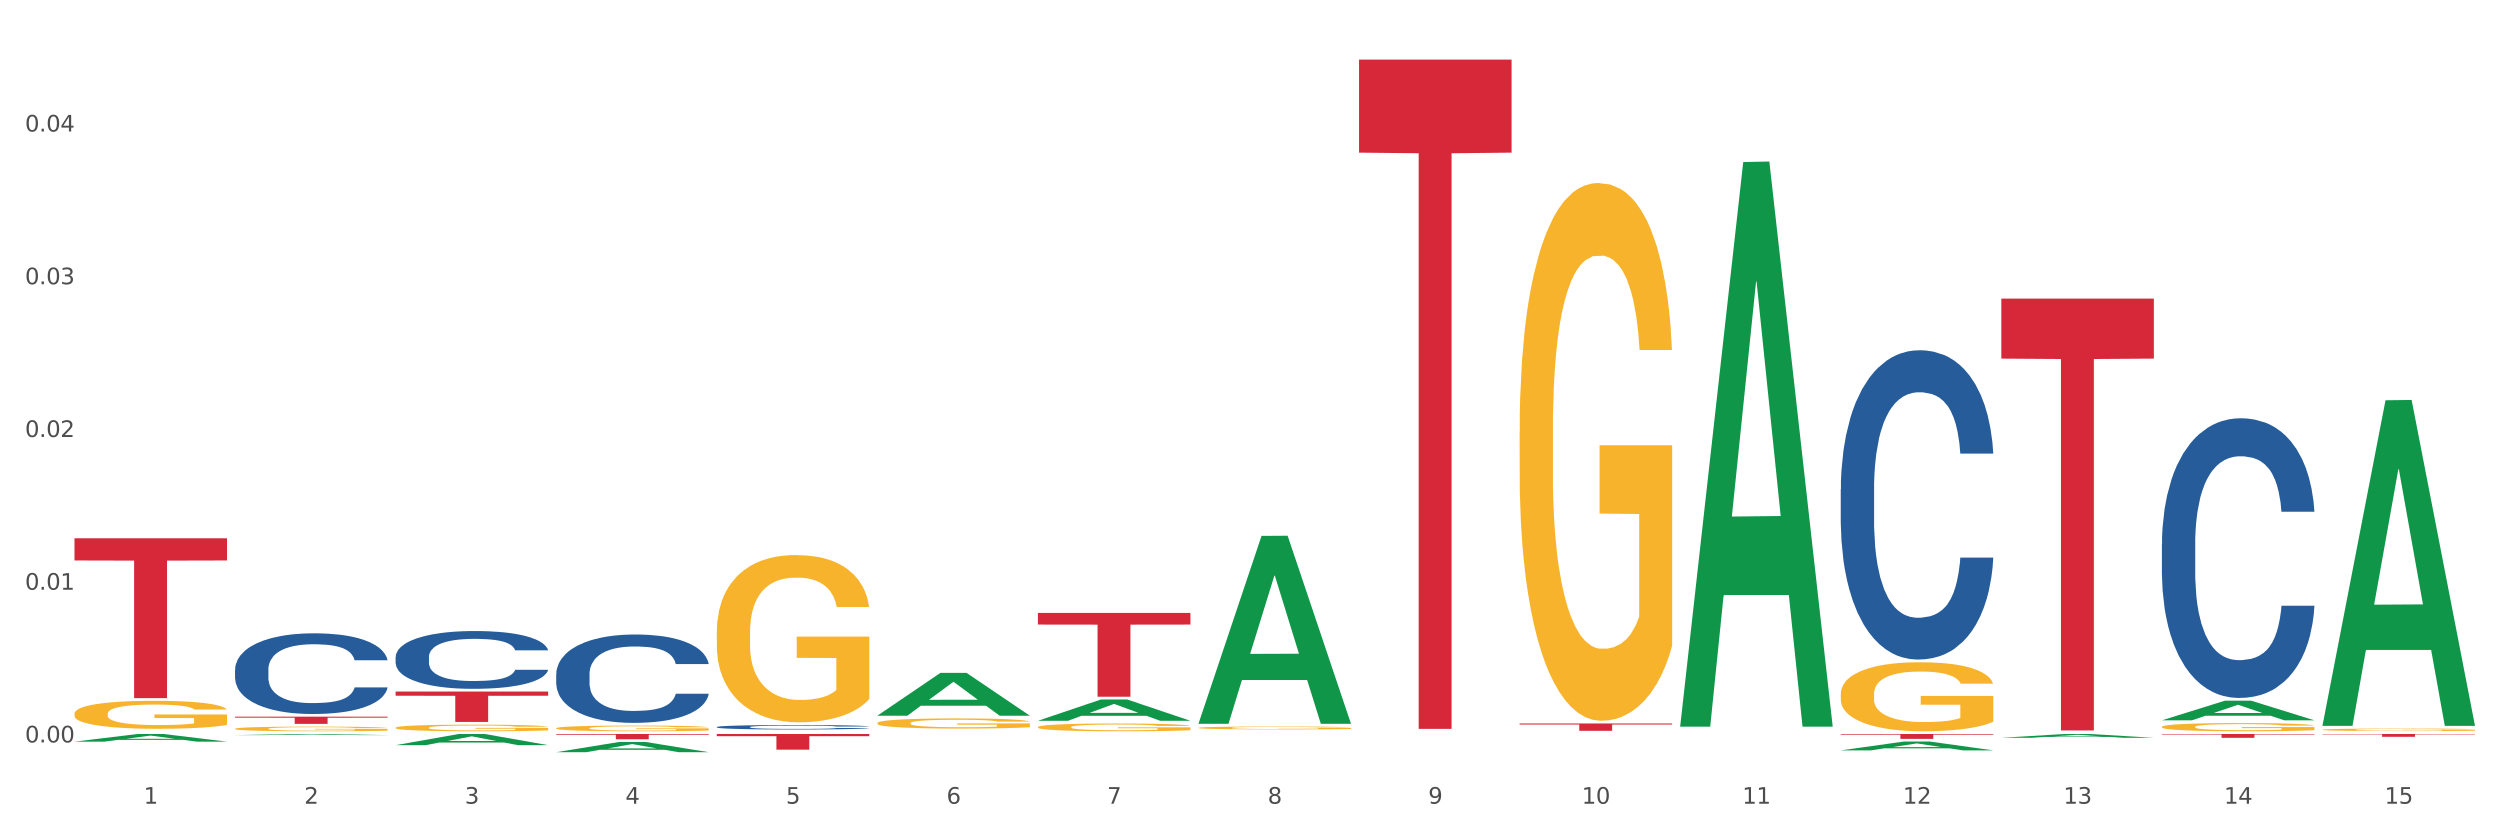 <?xml version="1.0" encoding="utf-8" standalone="no"?>
<!DOCTYPE svg PUBLIC "-//W3C//DTD SVG 1.1//EN"
  "http://www.w3.org/Graphics/SVG/1.1/DTD/svg11.dtd">
<svg xmlns:xlink="http://www.w3.org/1999/xlink" width="1080pt" height="360pt" viewBox="0 0 1080 360" xmlns="http://www.w3.org/2000/svg" version="1.1">
 <rect x="0" y="0" width="1080" height="360" fill="#333333" stroke="none"/>
 <defs>
  <style type="text/css">*{stroke-linejoin: round; stroke-linecap: butt}</style>
 </defs>
 <g id="figure_1">
  <g id="patch_1">
   <path d="M 0 360 
L 1080 360 
L 1080 0 
L 0 0 
z
" style="fill: #ffffff; stroke: #ffffff; stroke-linejoin: miter"/>
  </g>
  <g id="axes_1">
   <g id="matplotlib.axis_1">
    <g id="xtick_1">
     <g id="text_1">
      <!-- 1 -->
      <g style="fill: #4d4d4d" transform="translate(62.07 347.204) scale(0.096 -0.096)">
       <defs>
        <path id="DejaVuSans-31" d="M 794 531 
L 1825 531 
L 1825 4091 
L 703 3866 
L 703 4441 
L 1819 4666 
L 2450 4666 
L 2450 531 
L 3481 531 
L 3481 0 
L 794 0 
L 794 531 
z
" transform="scale(0.016)"/>
       </defs>
       <use xlink:href="#DejaVuSans-31"/>
      </g>
     </g>
    </g>
    <g id="xtick_2">
     <g id="text_2">
      <!-- 2 -->
      <g style="fill: #4d4d4d" transform="translate(131.436 347.204) scale(0.096 -0.096)">
       <defs>
        <path id="DejaVuSans-32" d="M 1228 531 
L 3431 531 
L 3431 0 
L 469 0 
L 469 531 
Q 828 903 1448 1529 
Q 2069 2156 2228 2338 
Q 2531 2678 2651 2914 
Q 2772 3150 2772 3378 
Q 2772 3750 2511 3984 
Q 2250 4219 1831 4219 
Q 1534 4219 1204 4116 
Q 875 4013 500 3803 
L 500 4441 
Q 881 4594 1212 4672 
Q 1544 4750 1819 4750 
Q 2544 4750 2975 4387 
Q 3406 4025 3406 3419 
Q 3406 3131 3298 2873 
Q 3191 2616 2906 2266 
Q 2828 2175 2409 1742 
Q 1991 1309 1228 531 
z
" transform="scale(0.016)"/>
       </defs>
       <use xlink:href="#DejaVuSans-32"/>
      </g>
     </g>
    </g>
    <g id="xtick_3">
     <g id="text_3">
      <!-- 3 -->
      <g style="fill: #4d4d4d" transform="translate(200.802 347.204) scale(0.096 -0.096)">
       <defs>
        <path id="DejaVuSans-33" d="M 2597 2516 
Q 3050 2419 3304 2112 
Q 3559 1806 3559 1356 
Q 3559 666 3084 287 
Q 2609 -91 1734 -91 
Q 1441 -91 1130 -33 
Q 819 25 488 141 
L 488 750 
Q 750 597 1062 519 
Q 1375 441 1716 441 
Q 2309 441 2620 675 
Q 2931 909 2931 1356 
Q 2931 1769 2642 2001 
Q 2353 2234 1838 2234 
L 1294 2234 
L 1294 2753 
L 1863 2753 
Q 2328 2753 2575 2939 
Q 2822 3125 2822 3475 
Q 2822 3834 2567 4026 
Q 2313 4219 1838 4219 
Q 1578 4219 1281 4162 
Q 984 4106 628 3988 
L 628 4550 
Q 988 4650 1302 4700 
Q 1616 4750 1894 4750 
Q 2613 4750 3031 4423 
Q 3450 4097 3450 3541 
Q 3450 3153 3228 2886 
Q 3006 2619 2597 2516 
z
" transform="scale(0.016)"/>
       </defs>
       <use xlink:href="#DejaVuSans-33"/>
      </g>
     </g>
    </g>
    <g id="xtick_4">
     <g id="text_4">
      <!-- 4 -->
      <g style="fill: #4d4d4d" transform="translate(270.169 347.204) scale(0.096 -0.096)">
       <defs>
        <path id="DejaVuSans-34" d="M 2419 4116 
L 825 1625 
L 2419 1625 
L 2419 4116 
z
M 2253 4666 
L 3047 4666 
L 3047 1625 
L 3713 1625 
L 3713 1100 
L 3047 1100 
L 3047 0 
L 2419 0 
L 2419 1100 
L 313 1100 
L 313 1709 
L 2253 4666 
z
" transform="scale(0.016)"/>
       </defs>
       <use xlink:href="#DejaVuSans-34"/>
      </g>
     </g>
    </g>
    <g id="xtick_5">
     <g id="text_5">
      <!-- 5 -->
      <g style="fill: #4d4d4d" transform="translate(339.535 347.204) scale(0.096 -0.096)">
       <defs>
        <path id="DejaVuSans-35" d="M 691 4666 
L 3169 4666 
L 3169 4134 
L 1269 4134 
L 1269 2991 
Q 1406 3038 1543 3061 
Q 1681 3084 1819 3084 
Q 2600 3084 3056 2656 
Q 3513 2228 3513 1497 
Q 3513 744 3044 326 
Q 2575 -91 1722 -91 
Q 1428 -91 1123 -41 
Q 819 9 494 109 
L 494 744 
Q 775 591 1075 516 
Q 1375 441 1709 441 
Q 2250 441 2565 725 
Q 2881 1009 2881 1497 
Q 2881 1984 2565 2268 
Q 2250 2553 1709 2553 
Q 1456 2553 1204 2497 
Q 953 2441 691 2322 
L 691 4666 
z
" transform="scale(0.016)"/>
       </defs>
       <use xlink:href="#DejaVuSans-35"/>
      </g>
     </g>
    </g>
    <g id="xtick_6">
     <g id="text_6">
      <!-- 6 -->
      <g style="fill: #4d4d4d" transform="translate(408.901 347.204) scale(0.096 -0.096)">
       <defs>
        <path id="DejaVuSans-36" d="M 2113 2584 
Q 1688 2584 1439 2293 
Q 1191 2003 1191 1497 
Q 1191 994 1439 701 
Q 1688 409 2113 409 
Q 2538 409 2786 701 
Q 3034 994 3034 1497 
Q 3034 2003 2786 2293 
Q 2538 2584 2113 2584 
z
M 3366 4563 
L 3366 3988 
Q 3128 4100 2886 4159 
Q 2644 4219 2406 4219 
Q 1781 4219 1451 3797 
Q 1122 3375 1075 2522 
Q 1259 2794 1537 2939 
Q 1816 3084 2150 3084 
Q 2853 3084 3261 2657 
Q 3669 2231 3669 1497 
Q 3669 778 3244 343 
Q 2819 -91 2113 -91 
Q 1303 -91 875 529 
Q 447 1150 447 2328 
Q 447 3434 972 4092 
Q 1497 4750 2381 4750 
Q 2619 4750 2861 4703 
Q 3103 4656 3366 4563 
z
" transform="scale(0.016)"/>
       </defs>
       <use xlink:href="#DejaVuSans-36"/>
      </g>
     </g>
    </g>
    <g id="xtick_7">
     <g id="text_7">
      <!-- 7 -->
      <g style="fill: #4d4d4d" transform="translate(478.267 347.204) scale(0.096 -0.096)">
       <defs>
        <path id="DejaVuSans-37" d="M 525 4666 
L 3525 4666 
L 3525 4397 
L 1831 0 
L 1172 0 
L 2766 4134 
L 525 4134 
L 525 4666 
z
" transform="scale(0.016)"/>
       </defs>
       <use xlink:href="#DejaVuSans-37"/>
      </g>
     </g>
    </g>
    <g id="xtick_8">
     <g id="text_8">
      <!-- 8 -->
      <g style="fill: #4d4d4d" transform="translate(547.634 347.204) scale(0.096 -0.096)">
       <defs>
        <path id="DejaVuSans-38" d="M 2034 2216 
Q 1584 2216 1326 1975 
Q 1069 1734 1069 1313 
Q 1069 891 1326 650 
Q 1584 409 2034 409 
Q 2484 409 2743 651 
Q 3003 894 3003 1313 
Q 3003 1734 2745 1975 
Q 2488 2216 2034 2216 
z
M 1403 2484 
Q 997 2584 770 2862 
Q 544 3141 544 3541 
Q 544 4100 942 4425 
Q 1341 4750 2034 4750 
Q 2731 4750 3128 4425 
Q 3525 4100 3525 3541 
Q 3525 3141 3298 2862 
Q 3072 2584 2669 2484 
Q 3125 2378 3379 2068 
Q 3634 1759 3634 1313 
Q 3634 634 3220 271 
Q 2806 -91 2034 -91 
Q 1263 -91 848 271 
Q 434 634 434 1313 
Q 434 1759 690 2068 
Q 947 2378 1403 2484 
z
M 1172 3481 
Q 1172 3119 1398 2916 
Q 1625 2713 2034 2713 
Q 2441 2713 2670 2916 
Q 2900 3119 2900 3481 
Q 2900 3844 2670 4047 
Q 2441 4250 2034 4250 
Q 1625 4250 1398 4047 
Q 1172 3844 1172 3481 
z
" transform="scale(0.016)"/>
       </defs>
       <use xlink:href="#DejaVuSans-38"/>
      </g>
     </g>
    </g>
    <g id="xtick_9">
     <g id="text_9">
      <!-- 9 -->
      <g style="fill: #4d4d4d" transform="translate(617 347.204) scale(0.096 -0.096)">
       <defs>
        <path id="DejaVuSans-39" d="M 703 97 
L 703 672 
Q 941 559 1184 500 
Q 1428 441 1663 441 
Q 2288 441 2617 861 
Q 2947 1281 2994 2138 
Q 2813 1869 2534 1725 
Q 2256 1581 1919 1581 
Q 1219 1581 811 2004 
Q 403 2428 403 3163 
Q 403 3881 828 4315 
Q 1253 4750 1959 4750 
Q 2769 4750 3195 4129 
Q 3622 3509 3622 2328 
Q 3622 1225 3098 567 
Q 2575 -91 1691 -91 
Q 1453 -91 1209 -44 
Q 966 3 703 97 
z
M 1959 2075 
Q 2384 2075 2632 2365 
Q 2881 2656 2881 3163 
Q 2881 3666 2632 3958 
Q 2384 4250 1959 4250 
Q 1534 4250 1286 3958 
Q 1038 3666 1038 3163 
Q 1038 2656 1286 2365 
Q 1534 2075 1959 2075 
z
" transform="scale(0.016)"/>
       </defs>
       <use xlink:href="#DejaVuSans-39"/>
      </g>
     </g>
    </g>
    <g id="xtick_10">
     <g id="text_10">
      <!-- 10 -->
      <g style="fill: #4d4d4d" transform="translate(683.312 347.204) scale(0.096 -0.096)">
       <defs>
        <path id="DejaVuSans-30" d="M 2034 4250 
Q 1547 4250 1301 3770 
Q 1056 3291 1056 2328 
Q 1056 1369 1301 889 
Q 1547 409 2034 409 
Q 2525 409 2770 889 
Q 3016 1369 3016 2328 
Q 3016 3291 2770 3770 
Q 2525 4250 2034 4250 
z
M 2034 4750 
Q 2819 4750 3233 4129 
Q 3647 3509 3647 2328 
Q 3647 1150 3233 529 
Q 2819 -91 2034 -91 
Q 1250 -91 836 529 
Q 422 1150 422 2328 
Q 422 3509 836 4129 
Q 1250 4750 2034 4750 
z
" transform="scale(0.016)"/>
       </defs>
       <use xlink:href="#DejaVuSans-31"/>
       <use xlink:href="#DejaVuSans-30" transform="translate(63.623 0)"/>
      </g>
     </g>
    </g>
    <g id="xtick_11">
     <g id="text_11">
      <!-- 11 -->
      <g style="fill: #4d4d4d" transform="translate(752.678 347.204) scale(0.096 -0.096)">
       <use xlink:href="#DejaVuSans-31"/>
       <use xlink:href="#DejaVuSans-31" transform="translate(63.623 0)"/>
      </g>
     </g>
    </g>
    <g id="xtick_12">
     <g id="text_12">
      <!-- 12 -->
      <g style="fill: #4d4d4d" transform="translate(822.044 347.204) scale(0.096 -0.096)">
       <use xlink:href="#DejaVuSans-31"/>
       <use xlink:href="#DejaVuSans-32" transform="translate(63.623 0)"/>
      </g>
     </g>
    </g>
    <g id="xtick_13">
     <g id="text_13">
      <!-- 13 -->
      <g style="fill: #4d4d4d" transform="translate(891.411 347.204) scale(0.096 -0.096)">
       <use xlink:href="#DejaVuSans-31"/>
       <use xlink:href="#DejaVuSans-33" transform="translate(63.623 0)"/>
      </g>
     </g>
    </g>
    <g id="xtick_14">
     <g id="text_14">
      <!-- 14 -->
      <g style="fill: #4d4d4d" transform="translate(960.777 347.204) scale(0.096 -0.096)">
       <use xlink:href="#DejaVuSans-31"/>
       <use xlink:href="#DejaVuSans-34" transform="translate(63.623 0)"/>
      </g>
     </g>
    </g>
    <g id="xtick_15">
     <g id="text_15">
      <!-- 15 -->
      <g style="fill: #4d4d4d" transform="translate(1030.143 347.204) scale(0.096 -0.096)">
       <use xlink:href="#DejaVuSans-31"/>
       <use xlink:href="#DejaVuSans-35" transform="translate(63.623 0)"/>
      </g>
     </g>
    </g>
    <g id="xtick_16"/>
    <g id="xtick_17"/>
    <g id="xtick_18"/>
    <g id="xtick_19"/>
    <g id="xtick_20"/>
    <g id="xtick_21"/>
    <g id="xtick_22"/>
    <g id="xtick_23"/>
    <g id="xtick_24"/>
    <g id="xtick_25"/>
    <g id="xtick_26"/>
    <g id="xtick_27"/>
    <g id="xtick_28"/>
    <g id="xtick_29"/>
   </g>
   <g id="matplotlib.axis_2">
    <g id="ytick_1">
     <g id="text_16">
      <!-- 0.00 -->
      <g style="fill: #4d4d4d" transform="translate(10.8 320.733) scale(0.096 -0.096)">
       <defs>
        <path id="DejaVuSans-2e" d="M 684 794 
L 1344 794 
L 1344 0 
L 684 0 
L 684 794 
z
" transform="scale(0.016)"/>
       </defs>
       <use xlink:href="#DejaVuSans-30"/>
       <use xlink:href="#DejaVuSans-2e" transform="translate(63.623 0)"/>
       <use xlink:href="#DejaVuSans-30" transform="translate(95.41 0)"/>
       <use xlink:href="#DejaVuSans-30" transform="translate(159.033 0)"/>
      </g>
     </g>
    </g>
    <g id="ytick_2">
     <g id="text_17">
      <!-- 0.01 -->
      <g style="fill: #4d4d4d" transform="translate(10.8 254.755) scale(0.096 -0.096)">
       <use xlink:href="#DejaVuSans-30"/>
       <use xlink:href="#DejaVuSans-2e" transform="translate(63.623 0)"/>
       <use xlink:href="#DejaVuSans-30" transform="translate(95.41 0)"/>
       <use xlink:href="#DejaVuSans-31" transform="translate(159.033 0)"/>
      </g>
     </g>
    </g>
    <g id="ytick_3">
     <g id="text_18">
      <!-- 0.02 -->
      <g style="fill: #4d4d4d" transform="translate(10.8 188.777) scale(0.096 -0.096)">
       <use xlink:href="#DejaVuSans-30"/>
       <use xlink:href="#DejaVuSans-2e" transform="translate(63.623 0)"/>
       <use xlink:href="#DejaVuSans-30" transform="translate(95.41 0)"/>
       <use xlink:href="#DejaVuSans-32" transform="translate(159.033 0)"/>
      </g>
     </g>
    </g>
    <g id="ytick_4">
     <g id="text_19">
      <!-- 0.03 -->
      <g style="fill: #4d4d4d" transform="translate(10.8 122.799) scale(0.096 -0.096)">
       <use xlink:href="#DejaVuSans-30"/>
       <use xlink:href="#DejaVuSans-2e" transform="translate(63.623 0)"/>
       <use xlink:href="#DejaVuSans-30" transform="translate(95.41 0)"/>
       <use xlink:href="#DejaVuSans-33" transform="translate(159.033 0)"/>
      </g>
     </g>
    </g>
    <g id="ytick_5">
     <g id="text_20">
      <!-- 0.04 -->
      <g style="fill: #4d4d4d" transform="translate(10.8 56.821) scale(0.096 -0.096)">
       <use xlink:href="#DejaVuSans-30"/>
       <use xlink:href="#DejaVuSans-2e" transform="translate(63.623 0)"/>
       <use xlink:href="#DejaVuSans-30" transform="translate(95.41 0)"/>
       <use xlink:href="#DejaVuSans-34" transform="translate(159.033 0)"/>
      </g>
     </g>
    </g>
    <g id="ytick_6"/>
    <g id="ytick_7"/>
    <g id="ytick_8"/>
    <g id="ytick_9"/>
    <g id="ytick_10"/>
   </g>
   <g id="PolyCollection_1">
    <path d="M 32.175 320.383 
L 32.243 320.38 
L 59.417 317.089 
L 70.695 317.086 
L 98.073 320.389 
L 85.029 320.389 
L 79.119 319.62 
L 51.061 319.62 
L 50.857 319.632 
L 45.151 320.389 
L 32.175 320.389 
L 32.175 320.383 
L 54.594 319.161 
L 75.586 319.158 
L 65.192 317.79 
L 65.056 317.784 
L 64.92 317.793 
L 54.526 319.158 
L 54.594 319.161 
L 32.175 320.383 
z
" clip-path="url(#p1a7dee159b)" style="fill: #109648"/>
    <path d="M 933.936 317.086 
L 999.834 317.086 
L 999.834 317.315 
L 973.912 317.316 
L 973.912 318.732 
L 959.702 318.732 
L 959.702 317.316 
L 933.936 317.315 
L 933.936 317.088 
L 933.936 317.086 
z
" clip-path="url(#p1a7dee159b)" style="fill: #d62839"/>
    <path d="M 864.57 128.989 
L 930.468 128.989 
L 930.468 154.918 
L 904.546 155.093 
L 904.546 315.573 
L 890.335 315.573 
L 890.335 155.093 
L 864.57 154.918 
L 864.57 129.164 
L 864.57 128.989 
z
" clip-path="url(#p1a7dee159b)" style="fill: #d62839"/>
    <path d="M 795.203 317.086 
L 861.101 317.086 
L 861.101 317.378 
L 835.179 317.38 
L 835.179 319.188 
L 820.969 319.188 
L 820.969 317.38 
L 795.203 317.378 
L 795.203 317.088 
L 795.203 317.086 
z
" clip-path="url(#p1a7dee159b)" style="fill: #d62839"/>
    <path d="M 656.471 312.547 
L 722.369 312.547 
L 722.369 312.988 
L 696.447 312.991 
L 696.447 315.72 
L 682.237 315.72 
L 682.237 312.991 
L 656.471 312.988 
L 656.471 312.55 
L 656.471 312.547 
z
" clip-path="url(#p1a7dee159b)" style="fill: #d62839"/>
    <path d="M 587.105 25.759 
L 653.003 25.759 
L 653.003 65.938 
L 627.081 66.21 
L 627.081 314.883 
L 612.871 314.883 
L 612.871 66.21 
L 587.105 65.938 
L 587.105 26.031 
L 587.105 25.759 
z
" clip-path="url(#p1a7dee159b)" style="fill: #d62839"/>
    <path d="M 448.372 264.777 
L 514.27 264.777 
L 514.27 269.81 
L 488.348 269.844 
L 488.348 300.996 
L 474.138 300.996 
L 474.138 269.844 
L 448.372 269.81 
L 448.372 264.811 
L 448.372 264.777 
z
" clip-path="url(#p1a7dee159b)" style="fill: #d62839"/>
    <path d="M 309.64 317.086 
L 375.538 317.086 
L 375.538 318.029 
L 349.616 318.035 
L 349.616 323.869 
L 335.406 323.869 
L 335.406 318.035 
L 309.64 318.029 
L 309.64 317.092 
L 309.64 317.086 
z
" clip-path="url(#p1a7dee159b)" style="fill: #d62839"/>
    <path d="M 240.274 317.086 
L 306.172 317.086 
L 306.172 317.401 
L 280.25 317.403 
L 280.25 319.353 
L 266.039 319.353 
L 266.039 317.403 
L 240.274 317.401 
L 240.274 317.088 
L 240.274 317.086 
z
" clip-path="url(#p1a7dee159b)" style="fill: #d62839"/>
    <path d="M 170.907 298.738 
L 236.805 298.738 
L 236.805 300.565 
L 210.883 300.578 
L 210.883 311.886 
L 196.673 311.886 
L 196.673 300.578 
L 170.907 300.565 
L 170.907 298.75 
L 170.907 298.738 
z
" clip-path="url(#p1a7dee159b)" style="fill: #d62839"/>
    <path d="M 101.541 309.612 
L 167.439 309.612 
L 167.439 310.044 
L 141.517 310.047 
L 141.517 312.723 
L 127.307 312.723 
L 127.307 310.047 
L 101.541 310.044 
L 101.541 309.615 
L 101.541 309.612 
z
" clip-path="url(#p1a7dee159b)" style="fill: #d62839"/>
    <path d="M 32.175 232.524 
L 98.073 232.524 
L 98.073 242.122 
L 72.151 242.187 
L 72.151 301.592 
L 57.941 301.592 
L 57.941 242.187 
L 32.175 242.122 
L 32.175 232.589 
L 32.175 232.524 
z
" clip-path="url(#p1a7dee159b)" style="fill: #d62839"/>
    <path d="M 101.541 289.253 
L 101.619 289.221 
L 101.619 288.33 
L 101.853 287.12 
L 102.71 284.892 
L 103.8 283.205 
L 105.67 281.231 
L 106.682 280.404 
L 108.006 279.481 
L 110.733 277.985 
L 113.848 276.712 
L 116.029 276.011 
L 117.665 275.566 
L 121.326 274.77 
L 123.429 274.42 
L 125.61 274.133 
L 127.48 273.942 
L 130.595 273.719 
L 133.088 273.624 
L 135.97 273.592 
L 138.385 273.624 
L 141.578 273.751 
L 146.252 274.133 
L 148.044 274.356 
L 150.458 274.738 
L 152.951 275.247 
L 154.976 275.757 
L 157.313 276.489 
L 159.728 277.444 
L 162.064 278.653 
L 163.7 279.767 
L 165.024 280.945 
L 166.193 282.377 
L 167.05 283.937 
L 167.439 285.242 
L 153.185 285.242 
L 152.795 284.064 
L 152.016 282.791 
L 151.237 281.932 
L 150.38 281.231 
L 149.056 280.436 
L 147.888 279.926 
L 145.941 279.322 
L 144.149 278.94 
L 142.669 278.717 
L 140.877 278.526 
L 137.061 278.335 
L 134.334 278.335 
L 132.621 278.399 
L 130.518 278.558 
L 128.726 278.781 
L 126.623 279.162 
L 124.987 279.576 
L 123.351 280.117 
L 122.417 280.499 
L 121.015 281.2 
L 120.08 281.773 
L 118.834 282.759 
L 118.133 283.46 
L 116.886 285.274 
L 116.341 286.611 
L 116.107 287.534 
L 115.952 288.553 
L 115.952 293.518 
L 116.419 295.746 
L 116.808 296.701 
L 117.431 297.783 
L 118.6 299.184 
L 120.314 300.553 
L 122.105 301.54 
L 123.585 302.144 
L 124.987 302.59 
L 126.389 302.94 
L 128.103 303.258 
L 129.505 303.449 
L 131.608 303.64 
L 134.101 303.736 
L 136.048 303.736 
L 140.021 303.577 
L 141.812 303.418 
L 143.526 303.195 
L 145.395 302.845 
L 146.875 302.463 
L 147.732 302.176 
L 149.134 301.571 
L 150.225 300.935 
L 151.159 300.203 
L 151.783 299.566 
L 152.484 298.611 
L 153.029 297.529 
L 153.185 296.956 
L 167.439 296.956 
L 167.128 298.102 
L 166.582 299.216 
L 165.492 300.712 
L 164.635 301.571 
L 163.311 302.622 
L 161.909 303.513 
L 159.961 304.5 
L 158.17 305.232 
L 156.3 305.868 
L 154.275 306.441 
L 150.614 307.237 
L 149.29 307.46 
L 146.486 307.842 
L 144.305 308.065 
L 141.111 308.288 
L 137.84 308.415 
L 134.412 308.447 
L 131.374 308.383 
L 128.025 308.192 
L 125.922 308.001 
L 123.585 307.715 
L 120.859 307.269 
L 118.288 306.728 
L 115.874 306.091 
L 113.615 305.359 
L 111.512 304.532 
L 108.785 303.163 
L 106.76 301.826 
L 105.28 300.585 
L 104.267 299.534 
L 103.255 298.197 
L 102.71 297.274 
L 101.853 295.046 
L 101.541 292.977 
L 101.541 289.253 
z
" clip-path="url(#p1a7dee159b)" style="fill: #255c99"/>
    <path d="M 170.907 283.823 
L 170.985 283.801 
L 170.985 283.162 
L 171.219 282.296 
L 172.076 280.699 
L 173.166 279.491 
L 175.036 278.077 
L 176.048 277.484 
L 177.373 276.823 
L 180.099 275.751 
L 183.215 274.839 
L 185.396 274.338 
L 187.031 274.018 
L 190.692 273.448 
L 192.796 273.198 
L 194.977 272.992 
L 196.846 272.856 
L 199.962 272.696 
L 202.454 272.628 
L 205.336 272.605 
L 207.751 272.628 
L 210.945 272.719 
L 215.618 272.992 
L 217.41 273.152 
L 219.825 273.426 
L 222.317 273.79 
L 224.342 274.155 
L 226.679 274.68 
L 229.094 275.364 
L 231.431 276.23 
L 233.066 277.028 
L 234.391 277.872 
L 235.559 278.898 
L 236.416 280.015 
L 236.805 280.95 
L 222.551 280.95 
L 222.161 280.107 
L 221.382 279.195 
L 220.604 278.579 
L 219.747 278.077 
L 218.422 277.507 
L 217.254 277.142 
L 215.307 276.709 
L 213.515 276.435 
L 212.035 276.276 
L 210.244 276.139 
L 206.427 276.002 
L 203.701 276.002 
L 201.987 276.048 
L 199.884 276.162 
L 198.092 276.321 
L 195.989 276.595 
L 194.353 276.892 
L 192.718 277.279 
L 191.783 277.553 
L 190.381 278.054 
L 189.446 278.465 
L 188.2 279.172 
L 187.499 279.673 
L 186.252 280.973 
L 185.707 281.931 
L 185.474 282.592 
L 185.318 283.322 
L 185.318 286.879 
L 185.785 288.475 
L 186.175 289.159 
L 186.798 289.934 
L 187.966 290.937 
L 189.68 291.918 
L 191.471 292.625 
L 192.951 293.058 
L 194.353 293.377 
L 195.755 293.628 
L 197.469 293.856 
L 198.871 293.993 
L 200.974 294.13 
L 203.467 294.198 
L 205.414 294.198 
L 209.387 294.084 
L 211.178 293.97 
L 212.892 293.811 
L 214.761 293.56 
L 216.241 293.286 
L 217.098 293.081 
L 218.5 292.648 
L 219.591 292.192 
L 220.526 291.667 
L 221.149 291.211 
L 221.85 290.527 
L 222.395 289.752 
L 222.551 289.341 
L 236.805 289.341 
L 236.494 290.162 
L 235.949 290.96 
L 234.858 292.032 
L 234.001 292.648 
L 232.677 293.4 
L 231.275 294.039 
L 229.328 294.745 
L 227.536 295.27 
L 225.667 295.726 
L 223.641 296.136 
L 219.98 296.706 
L 218.656 296.866 
L 215.852 297.14 
L 213.671 297.299 
L 210.477 297.459 
L 207.206 297.55 
L 203.779 297.573 
L 200.741 297.527 
L 197.391 297.39 
L 195.288 297.254 
L 192.951 297.048 
L 190.225 296.729 
L 187.655 296.342 
L 185.24 295.885 
L 182.981 295.361 
L 180.878 294.768 
L 178.152 293.788 
L 176.126 292.83 
L 174.646 291.941 
L 173.634 291.188 
L 172.621 290.231 
L 172.076 289.569 
L 171.219 287.973 
L 170.907 286.491 
L 170.907 283.823 
z
" clip-path="url(#p1a7dee159b)" style="fill: #255c99"/>
    <path d="M 240.274 291.256 
L 240.352 291.221 
L 240.352 290.244 
L 240.585 288.92 
L 241.442 286.479 
L 242.533 284.631 
L 244.402 282.47 
L 245.415 281.563 
L 246.739 280.552 
L 249.465 278.914 
L 252.581 277.519 
L 254.762 276.752 
L 256.398 276.264 
L 260.059 275.392 
L 262.162 275.009 
L 264.343 274.695 
L 266.212 274.486 
L 269.328 274.242 
L 271.821 274.137 
L 274.703 274.102 
L 277.117 274.137 
L 280.311 274.277 
L 284.985 274.695 
L 286.776 274.939 
L 289.191 275.357 
L 291.683 275.915 
L 293.709 276.473 
L 296.045 277.275 
L 298.46 278.321 
L 300.797 279.646 
L 302.433 280.866 
L 303.757 282.156 
L 304.925 283.725 
L 305.782 285.433 
L 306.172 286.863 
L 291.917 286.863 
L 291.528 285.573 
L 290.749 284.178 
L 289.97 283.237 
L 289.113 282.47 
L 287.789 281.598 
L 286.62 281.04 
L 284.673 280.378 
L 282.881 279.96 
L 281.401 279.715 
L 279.61 279.506 
L 275.793 279.297 
L 273.067 279.297 
L 271.353 279.367 
L 269.25 279.541 
L 267.458 279.785 
L 265.355 280.204 
L 263.72 280.657 
L 262.084 281.25 
L 261.149 281.668 
L 259.747 282.435 
L 258.812 283.062 
L 257.566 284.143 
L 256.865 284.91 
L 255.619 286.898 
L 255.073 288.362 
L 254.84 289.373 
L 254.684 290.489 
L 254.684 295.927 
L 255.151 298.368 
L 255.541 299.414 
L 256.164 300.599 
L 257.332 302.133 
L 259.046 303.632 
L 260.838 304.713 
L 262.318 305.376 
L 263.72 305.864 
L 265.122 306.247 
L 266.835 306.596 
L 268.237 306.805 
L 270.341 307.014 
L 272.833 307.119 
L 274.78 307.119 
L 278.753 306.944 
L 280.545 306.77 
L 282.258 306.526 
L 284.128 306.143 
L 285.608 305.724 
L 286.465 305.41 
L 287.867 304.748 
L 288.957 304.051 
L 289.892 303.249 
L 290.515 302.552 
L 291.216 301.506 
L 291.761 300.32 
L 291.917 299.693 
L 306.172 299.693 
L 305.86 300.948 
L 305.315 302.168 
L 304.224 303.807 
L 303.367 304.748 
L 302.043 305.899 
L 300.641 306.875 
L 298.694 307.956 
L 296.902 308.757 
L 295.033 309.455 
L 293.008 310.082 
L 289.347 310.954 
L 288.022 311.198 
L 285.218 311.616 
L 283.037 311.86 
L 279.844 312.104 
L 276.572 312.244 
L 273.145 312.279 
L 270.107 312.209 
L 266.757 312 
L 264.654 311.791 
L 262.318 311.477 
L 259.591 310.989 
L 257.021 310.396 
L 254.606 309.699 
L 252.347 308.897 
L 250.244 307.99 
L 247.518 306.491 
L 245.493 305.027 
L 244.013 303.667 
L 243 302.517 
L 241.987 301.052 
L 241.442 300.041 
L 240.585 297.601 
L 240.274 295.335 
L 240.274 291.256 
z
" clip-path="url(#p1a7dee159b)" style="fill: #255c99"/>
    <path d="M 309.64 314.074 
L 309.718 314.073 
L 309.718 314.023 
L 309.951 313.956 
L 310.808 313.832 
L 311.899 313.739 
L 313.768 313.629 
L 314.781 313.583 
L 316.105 313.532 
L 318.831 313.449 
L 321.947 313.378 
L 324.128 313.339 
L 325.764 313.314 
L 329.425 313.27 
L 331.528 313.251 
L 333.709 313.235 
L 335.578 313.224 
L 338.694 313.212 
L 341.187 313.207 
L 344.069 313.205 
L 346.484 313.207 
L 349.677 313.214 
L 354.351 313.235 
L 356.142 313.247 
L 358.557 313.268 
L 361.05 313.297 
L 363.075 313.325 
L 365.412 313.366 
L 367.826 313.419 
L 370.163 313.486 
L 371.799 313.548 
L 373.123 313.613 
L 374.291 313.693 
L 375.148 313.779 
L 375.538 313.852 
L 361.283 313.852 
L 360.894 313.786 
L 360.115 313.716 
L 359.336 313.668 
L 358.479 313.629 
L 357.155 313.585 
L 355.987 313.557 
L 354.039 313.523 
L 352.248 313.502 
L 350.768 313.489 
L 348.976 313.479 
L 345.159 313.468 
L 342.433 313.468 
L 340.719 313.472 
L 338.616 313.481 
L 336.825 313.493 
L 334.722 313.514 
L 333.086 313.537 
L 331.45 313.567 
L 330.515 313.588 
L 329.113 313.627 
L 328.179 313.659 
L 326.932 313.714 
L 326.231 313.753 
L 324.985 313.853 
L 324.44 313.928 
L 324.206 313.979 
L 324.05 314.036 
L 324.05 314.311 
L 324.518 314.435 
L 324.907 314.488 
L 325.53 314.548 
L 326.699 314.626 
L 328.412 314.702 
L 330.204 314.757 
L 331.684 314.79 
L 333.086 314.815 
L 334.488 314.834 
L 336.202 314.852 
L 337.604 314.863 
L 339.707 314.873 
L 342.199 314.879 
L 344.147 314.879 
L 348.119 314.87 
L 349.911 314.861 
L 351.624 314.849 
L 353.494 314.829 
L 354.974 314.808 
L 355.831 314.792 
L 357.233 314.758 
L 358.323 314.723 
L 359.258 314.682 
L 359.881 314.647 
L 360.582 314.594 
L 361.127 314.534 
L 361.283 314.502 
L 375.538 314.502 
L 375.226 314.566 
L 374.681 314.628 
L 373.59 314.711 
L 372.734 314.758 
L 371.409 314.817 
L 370.007 314.866 
L 368.06 314.921 
L 366.268 314.962 
L 364.399 314.997 
L 362.374 315.029 
L 358.713 315.073 
L 357.389 315.085 
L 354.584 315.107 
L 352.403 315.119 
L 349.21 315.131 
L 345.938 315.138 
L 342.511 315.14 
L 339.473 315.137 
L 336.124 315.126 
L 334.021 315.115 
L 331.684 315.1 
L 328.957 315.075 
L 326.387 315.045 
L 323.972 315.009 
L 321.713 314.969 
L 319.61 314.923 
L 316.884 314.847 
L 314.859 314.773 
L 313.379 314.704 
L 312.366 314.645 
L 311.354 314.571 
L 310.808 314.52 
L 309.951 314.396 
L 309.64 314.281 
L 309.64 314.074 
z
" clip-path="url(#p1a7dee159b)" style="fill: #255c99"/>
    <path d="M 795.203 211.344 
L 795.281 211.222 
L 795.281 207.806 
L 795.515 203.168 
L 796.372 194.626 
L 797.462 188.158 
L 799.332 180.593 
L 800.344 177.42 
L 801.669 173.881 
L 804.395 168.145 
L 807.511 163.264 
L 809.692 160.579 
L 811.327 158.871 
L 814.988 155.82 
L 817.092 154.478 
L 819.273 153.379 
L 821.142 152.647 
L 824.258 151.793 
L 826.75 151.427 
L 829.632 151.305 
L 832.047 151.427 
L 835.241 151.915 
L 839.914 153.379 
L 841.706 154.234 
L 844.121 155.698 
L 846.613 157.651 
L 848.638 159.603 
L 850.975 162.41 
L 853.39 166.071 
L 855.727 170.708 
L 857.362 174.979 
L 858.687 179.494 
L 859.855 184.986 
L 860.712 190.965 
L 861.101 195.968 
L 846.847 195.968 
L 846.457 191.453 
L 845.678 186.572 
L 844.899 183.277 
L 844.043 180.593 
L 842.718 177.542 
L 841.55 175.589 
L 839.603 173.271 
L 837.811 171.806 
L 836.331 170.952 
L 834.54 170.22 
L 830.723 169.488 
L 827.997 169.488 
L 826.283 169.732 
L 824.18 170.342 
L 822.388 171.196 
L 820.285 172.66 
L 818.649 174.247 
L 817.014 176.321 
L 816.079 177.786 
L 814.677 180.47 
L 813.742 182.667 
L 812.496 186.45 
L 811.795 189.135 
L 810.548 196.091 
L 810.003 201.216 
L 809.77 204.755 
L 809.614 208.66 
L 809.614 227.697 
L 810.081 236.239 
L 810.471 239.9 
L 811.094 244.049 
L 812.262 249.418 
L 813.976 254.666 
L 815.767 258.449 
L 817.247 260.767 
L 818.649 262.476 
L 820.051 263.818 
L 821.765 265.038 
L 823.167 265.771 
L 825.27 266.503 
L 827.763 266.869 
L 829.71 266.869 
L 833.683 266.259 
L 835.474 265.649 
L 837.188 264.794 
L 839.057 263.452 
L 840.537 261.988 
L 841.394 260.889 
L 842.796 258.571 
L 843.887 256.13 
L 844.822 253.323 
L 845.445 250.883 
L 846.146 247.222 
L 846.691 243.073 
L 846.847 240.876 
L 861.101 240.876 
L 860.79 245.269 
L 860.245 249.54 
L 859.154 255.276 
L 858.297 258.571 
L 856.973 262.598 
L 855.571 266.015 
L 853.624 269.798 
L 851.832 272.604 
L 849.963 275.045 
L 847.937 277.242 
L 844.276 280.292 
L 842.952 281.147 
L 840.148 282.611 
L 837.967 283.465 
L 834.773 284.319 
L 831.502 284.807 
L 828.074 284.93 
L 825.037 284.685 
L 821.687 283.953 
L 819.584 283.221 
L 817.247 282.123 
L 814.521 280.414 
L 811.951 278.34 
L 809.536 275.899 
L 807.277 273.092 
L 805.174 269.92 
L 802.448 264.672 
L 800.422 259.547 
L 798.942 254.788 
L 797.93 250.761 
L 796.917 245.635 
L 796.372 242.096 
L 795.515 233.554 
L 795.203 225.622 
L 795.203 211.344 
z
" clip-path="url(#p1a7dee159b)" style="fill: #255c99"/>
    <path d="M 933.936 234.981 
L 934.014 234.87 
L 934.014 231.781 
L 934.247 227.588 
L 935.104 219.864 
L 936.195 214.016 
L 938.064 207.175 
L 939.077 204.306 
L 940.401 201.106 
L 943.127 195.92 
L 946.243 191.507 
L 948.424 189.079 
L 950.06 187.534 
L 953.721 184.776 
L 955.824 183.562 
L 958.005 182.569 
L 959.874 181.907 
L 962.99 181.135 
L 965.483 180.804 
L 968.365 180.693 
L 970.779 180.804 
L 973.973 181.245 
L 978.647 182.569 
L 980.438 183.341 
L 982.853 184.665 
L 985.346 186.431 
L 987.371 188.196 
L 989.708 190.734 
L 992.122 194.044 
L 994.459 198.237 
L 996.095 202.099 
L 997.419 206.182 
L 998.587 211.147 
L 999.444 216.554 
L 999.834 221.078 
L 985.579 221.078 
L 985.19 216.995 
L 984.411 212.582 
L 983.632 209.602 
L 982.775 207.175 
L 981.451 204.416 
L 980.283 202.651 
L 978.335 200.555 
L 976.544 199.23 
L 975.064 198.458 
L 973.272 197.796 
L 969.455 197.134 
L 966.729 197.134 
L 965.015 197.355 
L 962.912 197.906 
L 961.121 198.679 
L 959.018 200.003 
L 957.382 201.437 
L 955.746 203.313 
L 954.811 204.637 
L 953.409 207.065 
L 952.475 209.051 
L 951.228 212.471 
L 950.527 214.899 
L 949.281 221.188 
L 948.736 225.823 
L 948.502 229.022 
L 948.346 232.553 
L 948.346 249.766 
L 948.814 257.49 
L 949.203 260.801 
L 949.826 264.552 
L 950.995 269.407 
L 952.708 274.152 
L 954.5 277.572 
L 955.98 279.669 
L 957.382 281.214 
L 958.784 282.427 
L 960.498 283.531 
L 961.9 284.193 
L 964.003 284.855 
L 966.495 285.186 
L 968.443 285.186 
L 972.415 284.634 
L 974.207 284.082 
L 975.92 283.31 
L 977.79 282.096 
L 979.27 280.772 
L 980.127 279.779 
L 981.529 277.683 
L 982.619 275.476 
L 983.554 272.938 
L 984.177 270.731 
L 984.878 267.421 
L 985.423 263.669 
L 985.579 261.683 
L 999.834 261.683 
L 999.522 265.656 
L 998.977 269.517 
L 997.886 274.703 
L 997.03 277.683 
L 995.705 281.324 
L 994.303 284.413 
L 992.356 287.834 
L 990.564 290.372 
L 988.695 292.579 
L 986.67 294.565 
L 983.009 297.323 
L 981.685 298.096 
L 978.88 299.42 
L 976.699 300.192 
L 973.506 300.965 
L 970.234 301.406 
L 966.807 301.516 
L 963.769 301.296 
L 960.42 300.634 
L 958.317 299.971 
L 955.98 298.978 
L 953.253 297.434 
L 950.683 295.558 
L 948.268 293.351 
L 946.009 290.813 
L 943.906 287.944 
L 941.18 283.2 
L 939.155 278.565 
L 937.675 274.262 
L 936.662 270.621 
L 935.65 265.987 
L 935.104 262.787 
L 934.247 255.063 
L 933.936 247.891 
L 933.936 234.981 
z
" clip-path="url(#p1a7dee159b)" style="fill: #255c99"/>
    <path d="M 1003.302 315.236 
L 1003.38 315.235 
L 1003.38 315.2 
L 1003.535 315.169 
L 1004.314 315.095 
L 1005.481 315.034 
L 1006.336 315.001 
L 1007.192 314.974 
L 1008.204 314.947 
L 1009.448 314.92 
L 1011.705 314.879 
L 1013.105 314.858 
L 1014.817 314.837 
L 1017.929 314.805 
L 1020.185 314.787 
L 1022.519 314.772 
L 1026.331 314.754 
L 1028.821 314.747 
L 1031.466 314.741 
L 1034.656 314.737 
L 1037.068 314.736 
L 1042.358 314.739 
L 1046.871 314.748 
L 1049.049 314.754 
L 1051.85 314.766 
L 1053.328 314.774 
L 1055.74 314.79 
L 1058.23 314.811 
L 1059.942 314.829 
L 1062.509 314.862 
L 1064.454 314.896 
L 1066.244 314.938 
L 1067.177 314.966 
L 1067.877 314.993 
L 1068.5 315.024 
L 1069.122 315.072 
L 1055.118 315.072 
L 1054.573 315.037 
L 1053.717 315.005 
L 1052.473 314.973 
L 1051.383 314.953 
L 1049.516 314.929 
L 1047.805 314.913 
L 1046.015 314.901 
L 1043.837 314.891 
L 1042.125 314.886 
L 1039.713 314.882 
L 1034.967 314.883 
L 1031.777 314.891 
L 1029.599 314.901 
L 1028.199 314.91 
L 1026.954 314.92 
L 1025.553 314.934 
L 1023.919 314.954 
L 1022.752 314.973 
L 1021.585 314.997 
L 1020.652 315.021 
L 1019.796 315.048 
L 1019.096 315.078 
L 1018.551 315.109 
L 1018.084 315.146 
L 1017.695 315.209 
L 1017.695 315.344 
L 1017.851 315.375 
L 1018.24 315.415 
L 1018.707 315.446 
L 1019.485 315.483 
L 1020.185 315.507 
L 1021.508 315.543 
L 1022.986 315.573 
L 1024.153 315.592 
L 1025.32 315.607 
L 1027.343 315.629 
L 1029.599 315.647 
L 1031.544 315.658 
L 1034.189 315.668 
L 1035.979 315.672 
L 1037.535 315.674 
L 1041.347 315.674 
L 1044.07 315.671 
L 1047.104 315.664 
L 1049.438 315.655 
L 1051.383 315.644 
L 1053.562 315.626 
L 1054.962 315.609 
L 1054.962 315.403 
L 1037.846 315.402 
L 1037.846 315.264 
L 1069.2 315.264 
L 1069.2 315.668 
L 1067.877 315.689 
L 1066.399 315.707 
L 1064.843 315.724 
L 1062.509 315.745 
L 1059.708 315.765 
L 1057.219 315.779 
L 1054.573 315.79 
L 1051.461 315.801 
L 1047.416 315.811 
L 1044.926 315.815 
L 1041.814 315.818 
L 1038.157 315.819 
L 1034.967 315.817 
L 1031.855 315.812 
L 1028.588 315.803 
L 1025.398 315.79 
L 1022.986 315.778 
L 1020.574 315.762 
L 1018.007 315.741 
L 1015.984 315.721 
L 1014.428 315.703 
L 1012.716 315.681 
L 1010.849 315.651 
L 1009.448 315.624 
L 1008.204 315.597 
L 1006.881 315.561 
L 1005.947 315.53 
L 1005.014 315.492 
L 1004.469 315.463 
L 1003.847 315.418 
L 1003.38 315.356 
L 1003.302 315.236 
z
" clip-path="url(#p1a7dee159b)" style="fill: #f7b32b"/>
    <path d="M 933.936 314.002 
L 934.014 313.999 
L 934.014 313.882 
L 934.169 313.781 
L 934.947 313.537 
L 936.114 313.335 
L 936.97 313.227 
L 937.826 313.139 
L 938.837 313.051 
L 940.082 312.96 
L 942.338 312.827 
L 943.739 312.758 
L 945.45 312.687 
L 948.563 312.582 
L 950.819 312.524 
L 953.153 312.475 
L 956.965 312.416 
L 959.455 312.39 
L 962.1 312.371 
L 965.29 312.358 
L 967.702 312.354 
L 972.992 312.364 
L 977.505 312.393 
L 979.683 312.416 
L 982.484 312.455 
L 983.962 312.481 
L 986.374 312.533 
L 988.864 312.602 
L 990.575 312.66 
L 993.143 312.771 
L 995.088 312.882 
L 996.877 313.019 
L 997.811 313.113 
L 998.511 313.201 
L 999.134 313.302 
L 999.756 313.462 
L 985.752 313.462 
L 985.207 313.348 
L 984.351 313.24 
L 983.106 313.136 
L 982.017 313.071 
L 980.15 312.989 
L 978.438 312.937 
L 976.649 312.898 
L 974.47 312.866 
L 972.759 312.849 
L 970.347 312.836 
L 965.601 312.84 
L 962.411 312.866 
L 960.233 312.898 
L 958.832 312.928 
L 957.588 312.96 
L 956.187 313.006 
L 954.553 313.074 
L 953.386 313.136 
L 952.219 313.214 
L 951.286 313.292 
L 950.43 313.384 
L 949.73 313.481 
L 949.185 313.582 
L 948.718 313.706 
L 948.329 313.911 
L 948.329 314.357 
L 948.485 314.458 
L 948.874 314.592 
L 949.341 314.693 
L 950.119 314.813 
L 950.819 314.895 
L 952.141 315.012 
L 953.62 315.11 
L 954.787 315.172 
L 955.954 315.224 
L 957.977 315.295 
L 960.233 315.354 
L 962.178 315.39 
L 964.823 315.422 
L 966.613 315.436 
L 968.169 315.442 
L 971.981 315.442 
L 974.704 315.432 
L 977.738 315.409 
L 980.072 315.38 
L 982.017 315.344 
L 984.196 315.286 
L 985.596 315.23 
L 985.596 314.55 
L 968.48 314.546 
L 968.48 314.094 
L 999.834 314.094 
L 999.834 315.422 
L 998.511 315.491 
L 997.033 315.553 
L 995.477 315.608 
L 993.143 315.677 
L 990.342 315.742 
L 987.852 315.787 
L 985.207 315.826 
L 982.095 315.862 
L 978.049 315.895 
L 975.56 315.908 
L 972.448 315.918 
L 968.791 315.921 
L 965.601 315.914 
L 962.489 315.898 
L 959.221 315.869 
L 956.032 315.826 
L 953.62 315.784 
L 951.208 315.732 
L 948.64 315.663 
L 946.618 315.598 
L 945.061 315.54 
L 943.35 315.465 
L 941.483 315.367 
L 940.082 315.279 
L 938.837 315.188 
L 937.515 315.071 
L 936.581 314.97 
L 935.648 314.843 
L 935.103 314.748 
L 934.48 314.602 
L 934.014 314.396 
L 933.936 314.002 
z
" clip-path="url(#p1a7dee159b)" style="fill: #f7b32b"/>
    <path d="M 795.203 299.877 
L 795.281 299.85 
L 795.281 298.87 
L 795.437 298.025 
L 796.215 295.982 
L 797.382 294.294 
L 798.238 293.395 
L 799.094 292.659 
L 800.105 291.924 
L 801.35 291.161 
L 803.606 290.044 
L 805.006 289.472 
L 806.718 288.873 
L 809.83 288.001 
L 812.086 287.511 
L 814.42 287.103 
L 818.233 286.612 
L 820.722 286.394 
L 823.368 286.231 
L 826.557 286.122 
L 828.969 286.095 
L 834.26 286.177 
L 838.772 286.422 
L 840.951 286.612 
L 843.752 286.939 
L 845.23 287.157 
L 847.642 287.593 
L 850.131 288.165 
L 851.843 288.655 
L 854.41 289.581 
L 856.355 290.507 
L 858.145 291.651 
L 859.078 292.441 
L 859.779 293.177 
L 860.401 294.021 
L 861.024 295.356 
L 847.019 295.356 
L 846.475 294.403 
L 845.619 293.504 
L 844.374 292.632 
L 843.285 292.087 
L 841.418 291.406 
L 839.706 290.97 
L 837.916 290.644 
L 835.738 290.371 
L 834.026 290.235 
L 831.615 290.126 
L 826.869 290.153 
L 823.679 290.371 
L 821.5 290.644 
L 820.1 290.889 
L 818.855 291.161 
L 817.455 291.542 
L 815.821 292.114 
L 814.654 292.632 
L 813.487 293.286 
L 812.553 293.939 
L 811.697 294.702 
L 810.997 295.519 
L 810.453 296.364 
L 809.986 297.399 
L 809.597 299.115 
L 809.597 302.846 
L 809.752 303.691 
L 810.141 304.808 
L 810.608 305.652 
L 811.386 306.66 
L 812.086 307.341 
L 813.409 308.321 
L 814.887 309.138 
L 816.054 309.656 
L 817.221 310.092 
L 819.244 310.691 
L 821.5 311.181 
L 823.445 311.481 
L 826.091 311.753 
L 827.88 311.862 
L 829.436 311.917 
L 833.248 311.917 
L 835.971 311.835 
L 839.006 311.644 
L 841.34 311.399 
L 843.285 311.1 
L 845.463 310.609 
L 846.864 310.146 
L 846.864 304.453 
L 829.747 304.426 
L 829.747 300.64 
L 861.101 300.64 
L 861.101 311.753 
L 859.779 312.325 
L 858.3 312.843 
L 856.744 313.306 
L 854.41 313.878 
L 851.61 314.423 
L 849.12 314.804 
L 846.475 315.131 
L 843.363 315.431 
L 839.317 315.703 
L 836.827 315.812 
L 833.715 315.894 
L 830.059 315.921 
L 826.869 315.866 
L 823.757 315.73 
L 820.489 315.485 
L 817.299 315.131 
L 814.887 314.777 
L 812.475 314.341 
L 809.908 313.769 
L 807.885 313.224 
L 806.329 312.734 
L 804.617 312.107 
L 802.75 311.29 
L 801.35 310.555 
L 800.105 309.792 
L 798.782 308.812 
L 797.849 307.967 
L 796.915 306.905 
L 796.37 306.115 
L 795.748 304.889 
L 795.281 303.173 
L 795.203 299.877 
z
" clip-path="url(#p1a7dee159b)" style="fill: #f7b32b"/>
    <path d="M 656.471 186.41 
L 656.549 186.198 
L 656.549 178.559 
L 656.704 171.982 
L 657.482 156.069 
L 658.649 142.914 
L 659.505 135.912 
L 660.361 130.183 
L 661.372 124.454 
L 662.617 118.513 
L 664.874 109.814 
L 666.274 105.359 
L 667.986 100.691 
L 671.098 93.901 
L 673.354 90.082 
L 675.688 86.899 
L 679.5 83.08 
L 681.99 81.383 
L 684.635 80.11 
L 687.825 79.261 
L 690.237 79.049 
L 695.527 79.685 
L 700.04 81.595 
L 702.218 83.08 
L 705.019 85.626 
L 706.497 87.324 
L 708.909 90.718 
L 711.399 95.174 
L 713.111 98.993 
L 715.678 106.207 
L 717.623 113.421 
L 719.412 122.333 
L 720.346 128.486 
L 721.046 134.215 
L 721.669 140.792 
L 722.291 151.189 
L 708.287 151.189 
L 707.742 143.762 
L 706.886 136.761 
L 705.642 129.971 
L 704.552 125.727 
L 702.685 120.423 
L 700.973 117.028 
L 699.184 114.482 
L 697.006 112.36 
L 695.294 111.3 
L 692.882 110.451 
L 688.136 110.663 
L 684.946 112.36 
L 682.768 114.482 
L 681.367 116.392 
L 680.123 118.513 
L 678.722 121.484 
L 677.088 125.94 
L 675.921 129.971 
L 674.754 135.063 
L 673.821 140.155 
L 672.965 146.096 
L 672.265 152.462 
L 671.72 159.039 
L 671.253 167.102 
L 670.864 180.469 
L 670.864 209.537 
L 671.02 216.114 
L 671.409 224.814 
L 671.876 231.391 
L 672.654 239.242 
L 673.354 244.546 
L 674.677 252.184 
L 676.155 258.55 
L 677.322 262.581 
L 678.489 265.976 
L 680.512 270.644 
L 682.768 274.463 
L 684.713 276.797 
L 687.358 278.918 
L 689.148 279.767 
L 690.704 280.192 
L 694.516 280.192 
L 697.239 279.555 
L 700.273 278.07 
L 702.607 276.16 
L 704.552 273.826 
L 706.731 270.007 
L 708.131 266.4 
L 708.131 222.055 
L 691.015 221.843 
L 691.015 192.351 
L 722.369 192.351 
L 722.369 278.918 
L 721.046 283.374 
L 719.568 287.406 
L 718.012 291.013 
L 715.678 295.468 
L 712.877 299.712 
L 710.387 302.682 
L 707.742 305.228 
L 704.63 307.562 
L 700.584 309.684 
L 698.095 310.533 
L 694.983 311.169 
L 691.326 311.381 
L 688.136 310.957 
L 685.024 309.896 
L 681.756 307.987 
L 678.567 305.228 
L 676.155 302.47 
L 673.743 299.075 
L 671.175 294.62 
L 669.153 290.376 
L 667.597 286.557 
L 665.885 281.677 
L 664.018 275.312 
L 662.617 269.583 
L 661.372 263.642 
L 660.05 256.003 
L 659.116 249.426 
L 658.183 241.151 
L 657.638 234.998 
L 657.016 225.45 
L 656.549 212.083 
L 656.471 186.41 
z
" clip-path="url(#p1a7dee159b)" style="fill: #f7b32b"/>
    <path d="M 517.739 314.432 
L 517.816 314.431 
L 517.816 314.39 
L 517.972 314.354 
L 518.75 314.268 
L 519.917 314.198 
L 520.773 314.16 
L 521.629 314.129 
L 522.64 314.098 
L 523.885 314.066 
L 526.141 314.019 
L 527.542 313.995 
L 529.253 313.97 
L 532.365 313.934 
L 534.621 313.913 
L 536.956 313.896 
L 540.768 313.875 
L 543.257 313.866 
L 545.903 313.859 
L 549.093 313.855 
L 551.504 313.854 
L 556.795 313.857 
L 561.307 313.867 
L 563.486 313.875 
L 566.287 313.889 
L 567.765 313.898 
L 570.177 313.916 
L 572.666 313.94 
L 574.378 313.961 
L 576.946 314 
L 578.891 314.039 
L 580.68 314.087 
L 581.614 314.12 
L 582.314 314.151 
L 582.936 314.186 
L 583.559 314.242 
L 569.554 314.242 
L 569.01 314.202 
L 568.154 314.164 
L 566.909 314.128 
L 565.82 314.105 
L 563.953 314.076 
L 562.241 314.058 
L 560.452 314.044 
L 558.273 314.033 
L 556.562 314.027 
L 554.15 314.023 
L 549.404 314.024 
L 546.214 314.033 
L 544.035 314.044 
L 542.635 314.055 
L 541.39 314.066 
L 539.99 314.082 
L 538.356 314.106 
L 537.189 314.128 
L 536.022 314.155 
L 535.088 314.183 
L 534.232 314.215 
L 533.532 314.249 
L 532.988 314.284 
L 532.521 314.328 
L 532.132 314.4 
L 532.132 314.556 
L 532.287 314.592 
L 532.676 314.639 
L 533.143 314.674 
L 533.921 314.716 
L 534.621 314.745 
L 535.944 314.786 
L 537.422 314.82 
L 538.589 314.842 
L 539.756 314.86 
L 541.779 314.886 
L 544.035 314.906 
L 545.981 314.919 
L 548.626 314.93 
L 550.415 314.935 
L 551.971 314.937 
L 555.784 314.937 
L 558.507 314.934 
L 561.541 314.926 
L 563.875 314.915 
L 565.82 314.903 
L 567.998 314.882 
L 569.399 314.863 
L 569.399 314.624 
L 552.282 314.623 
L 552.282 314.464 
L 583.636 314.464 
L 583.636 314.93 
L 582.314 314.954 
L 580.836 314.976 
L 579.28 314.995 
L 576.946 315.019 
L 574.145 315.042 
L 571.655 315.058 
L 569.01 315.072 
L 565.898 315.084 
L 561.852 315.096 
L 559.362 315.1 
L 556.25 315.104 
L 552.594 315.105 
L 549.404 315.103 
L 546.292 315.097 
L 543.024 315.087 
L 539.834 315.072 
L 537.422 315.057 
L 535.01 315.039 
L 532.443 315.015 
L 530.42 314.992 
L 528.864 314.971 
L 527.153 314.945 
L 525.285 314.911 
L 523.885 314.88 
L 522.64 314.848 
L 521.317 314.807 
L 520.384 314.771 
L 519.45 314.727 
L 518.906 314.694 
L 518.283 314.642 
L 517.816 314.57 
L 517.739 314.432 
z
" clip-path="url(#p1a7dee159b)" style="fill: #f7b32b"/>
    <path d="M 448.372 314.108 
L 448.45 314.105 
L 448.45 313.994 
L 448.606 313.899 
L 449.384 313.668 
L 450.551 313.478 
L 451.407 313.376 
L 452.262 313.293 
L 453.274 313.21 
L 454.519 313.124 
L 456.775 312.997 
L 458.175 312.933 
L 459.887 312.865 
L 462.999 312.767 
L 465.255 312.711 
L 467.589 312.665 
L 471.402 312.61 
L 473.891 312.585 
L 476.536 312.567 
L 479.726 312.554 
L 482.138 312.551 
L 487.429 312.56 
L 491.941 312.588 
L 494.12 312.61 
L 496.92 312.647 
L 498.399 312.671 
L 500.811 312.721 
L 503.3 312.785 
L 505.012 312.841 
L 507.579 312.945 
L 509.524 313.05 
L 511.314 313.179 
L 512.247 313.268 
L 512.948 313.351 
L 513.57 313.447 
L 514.192 313.598 
L 500.188 313.598 
L 499.644 313.49 
L 498.788 313.388 
L 497.543 313.29 
L 496.454 313.228 
L 494.586 313.151 
L 492.875 313.102 
L 491.085 313.065 
L 488.907 313.034 
L 487.195 313.019 
L 484.783 313.007 
L 480.038 313.01 
L 476.848 313.034 
L 474.669 313.065 
L 473.269 313.093 
L 472.024 313.124 
L 470.624 313.167 
L 468.99 313.231 
L 467.823 313.29 
L 466.656 313.364 
L 465.722 313.438 
L 464.866 313.524 
L 464.166 313.616 
L 463.621 313.711 
L 463.155 313.828 
L 462.766 314.022 
L 462.766 314.444 
L 462.921 314.539 
L 463.31 314.665 
L 463.777 314.761 
L 464.555 314.875 
L 465.255 314.951 
L 466.578 315.062 
L 468.056 315.155 
L 469.223 315.213 
L 470.39 315.262 
L 472.413 315.33 
L 474.669 315.385 
L 476.614 315.419 
L 479.26 315.45 
L 481.049 315.462 
L 482.605 315.468 
L 486.417 315.468 
L 489.14 315.459 
L 492.175 315.438 
L 494.509 315.41 
L 496.454 315.376 
L 498.632 315.321 
L 500.033 315.268 
L 500.033 314.625 
L 482.916 314.622 
L 482.916 314.194 
L 514.27 314.194 
L 514.27 315.45 
L 512.948 315.515 
L 511.469 315.573 
L 509.913 315.625 
L 507.579 315.69 
L 504.778 315.752 
L 502.289 315.795 
L 499.644 315.832 
L 496.531 315.865 
L 492.486 315.896 
L 489.996 315.908 
L 486.884 315.918 
L 483.227 315.921 
L 480.038 315.915 
L 476.925 315.899 
L 473.658 315.872 
L 470.468 315.832 
L 468.056 315.792 
L 465.644 315.742 
L 463.077 315.678 
L 461.054 315.616 
L 459.498 315.561 
L 457.786 315.49 
L 455.919 315.398 
L 454.519 315.315 
L 453.274 315.228 
L 451.951 315.118 
L 451.018 315.022 
L 450.084 314.902 
L 449.539 314.813 
L 448.917 314.675 
L 448.45 314.481 
L 448.372 314.108 
z
" clip-path="url(#p1a7dee159b)" style="fill: #f7b32b"/>
    <path d="M 379.006 312.386 
L 379.084 312.382 
L 379.084 312.238 
L 379.24 312.114 
L 380.018 311.812 
L 381.185 311.564 
L 382.04 311.431 
L 382.896 311.323 
L 383.908 311.214 
L 385.152 311.102 
L 387.409 310.938 
L 388.809 310.853 
L 390.521 310.765 
L 393.633 310.636 
L 395.889 310.564 
L 398.223 310.504 
L 402.035 310.432 
L 404.525 310.4 
L 407.17 310.376 
L 410.36 310.36 
L 412.772 310.356 
L 418.062 310.368 
L 422.575 310.404 
L 424.753 310.432 
L 427.554 310.48 
L 429.032 310.512 
L 431.444 310.576 
L 433.934 310.661 
L 435.646 310.733 
L 438.213 310.869 
L 440.158 311.006 
L 441.948 311.174 
L 442.881 311.291 
L 443.581 311.399 
L 444.204 311.523 
L 444.826 311.72 
L 430.822 311.72 
L 430.277 311.58 
L 429.422 311.447 
L 428.177 311.319 
L 427.087 311.239 
L 425.22 311.138 
L 423.509 311.074 
L 421.719 311.026 
L 419.541 310.986 
L 417.829 310.966 
L 415.417 310.95 
L 410.671 310.954 
L 407.481 310.986 
L 405.303 311.026 
L 403.903 311.062 
L 402.658 311.102 
L 401.257 311.158 
L 399.624 311.243 
L 398.456 311.319 
L 397.289 311.415 
L 396.356 311.511 
L 395.5 311.624 
L 394.8 311.744 
L 394.255 311.869 
L 393.788 312.021 
L 393.399 312.274 
L 393.399 312.824 
L 393.555 312.948 
L 393.944 313.113 
L 394.411 313.237 
L 395.189 313.386 
L 395.889 313.486 
L 397.212 313.631 
L 398.69 313.751 
L 399.857 313.827 
L 401.024 313.892 
L 403.047 313.98 
L 405.303 314.052 
L 407.248 314.096 
L 409.893 314.136 
L 411.683 314.152 
L 413.239 314.16 
L 417.051 314.16 
L 419.774 314.148 
L 422.808 314.12 
L 425.142 314.084 
L 427.087 314.04 
L 429.266 313.968 
L 430.666 313.9 
L 430.666 313.061 
L 413.55 313.057 
L 413.55 312.499 
L 444.904 312.499 
L 444.904 314.136 
L 443.581 314.221 
L 442.103 314.297 
L 440.547 314.365 
L 438.213 314.449 
L 435.412 314.53 
L 432.923 314.586 
L 430.277 314.634 
L 427.165 314.678 
L 423.12 314.718 
L 420.63 314.734 
L 417.518 314.746 
L 413.861 314.75 
L 410.671 314.742 
L 407.559 314.722 
L 404.292 314.686 
L 401.102 314.634 
L 398.69 314.582 
L 396.278 314.518 
L 393.711 314.433 
L 391.688 314.353 
L 390.132 314.281 
L 388.42 314.189 
L 386.553 314.068 
L 385.152 313.96 
L 383.908 313.847 
L 382.585 313.703 
L 381.651 313.578 
L 380.718 313.422 
L 380.173 313.306 
L 379.551 313.125 
L 379.084 312.872 
L 379.006 312.386 
z
" clip-path="url(#p1a7dee159b)" style="fill: #f7b32b"/>
    <path d="M 309.64 273.175 
L 309.718 273.109 
L 309.718 270.734 
L 309.873 268.689 
L 310.651 263.74 
L 311.818 259.649 
L 312.674 257.471 
L 313.53 255.69 
L 314.541 253.908 
L 315.786 252.061 
L 318.042 249.355 
L 319.443 247.97 
L 321.155 246.518 
L 324.267 244.407 
L 326.523 243.219 
L 328.857 242.229 
L 332.669 241.042 
L 335.159 240.514 
L 337.804 240.118 
L 340.994 239.854 
L 343.406 239.788 
L 348.696 239.986 
L 353.209 240.58 
L 355.387 241.042 
L 358.188 241.833 
L 359.666 242.361 
L 362.078 243.417 
L 364.568 244.803 
L 366.279 245.99 
L 368.847 248.234 
L 370.792 250.477 
L 372.581 253.248 
L 373.515 255.162 
L 374.215 256.944 
L 374.838 258.989 
L 375.46 262.222 
L 361.456 262.222 
L 360.911 259.913 
L 360.055 257.735 
L 358.81 255.624 
L 357.721 254.304 
L 355.854 252.655 
L 354.142 251.599 
L 352.353 250.807 
L 350.174 250.147 
L 348.463 249.817 
L 346.051 249.553 
L 341.305 249.619 
L 338.115 250.147 
L 335.937 250.807 
L 334.536 251.401 
L 333.292 252.061 
L 331.891 252.985 
L 330.257 254.37 
L 329.09 255.624 
L 327.923 257.207 
L 326.99 258.791 
L 326.134 260.639 
L 325.434 262.618 
L 324.889 264.664 
L 324.422 267.171 
L 324.033 271.328 
L 324.033 280.368 
L 324.189 282.413 
L 324.578 285.118 
L 325.045 287.164 
L 325.823 289.605 
L 326.523 291.255 
L 327.845 293.63 
L 329.324 295.61 
L 330.491 296.863 
L 331.658 297.919 
L 333.681 299.371 
L 335.937 300.558 
L 337.882 301.284 
L 340.527 301.944 
L 342.317 302.208 
L 343.873 302.34 
L 347.685 302.34 
L 350.408 302.142 
L 353.442 301.68 
L 355.776 301.086 
L 357.721 300.36 
L 359.9 299.173 
L 361.3 298.051 
L 361.3 284.261 
L 344.184 284.195 
L 344.184 275.023 
L 375.538 275.023 
L 375.538 301.944 
L 374.215 303.33 
L 372.737 304.583 
L 371.181 305.705 
L 368.847 307.091 
L 366.046 308.41 
L 363.556 309.334 
L 360.911 310.126 
L 357.799 310.852 
L 353.753 311.512 
L 351.264 311.776 
L 348.152 311.973 
L 344.495 312.039 
L 341.305 311.908 
L 338.193 311.578 
L 334.925 310.984 
L 331.736 310.126 
L 329.324 309.268 
L 326.912 308.212 
L 324.344 306.827 
L 322.322 305.507 
L 320.766 304.319 
L 319.054 302.802 
L 317.187 300.822 
L 315.786 299.041 
L 314.541 297.193 
L 313.219 294.818 
L 312.285 292.772 
L 311.352 290.199 
L 310.807 288.286 
L 310.184 285.316 
L 309.718 281.159 
L 309.64 273.175 
z
" clip-path="url(#p1a7dee159b)" style="fill: #f7b32b"/>
    <path d="M 240.274 314.589 
L 240.351 314.586 
L 240.351 314.505 
L 240.507 314.435 
L 241.285 314.265 
L 242.452 314.125 
L 243.308 314.05 
L 244.164 313.989 
L 245.175 313.928 
L 246.42 313.865 
L 248.676 313.772 
L 250.077 313.724 
L 251.788 313.675 
L 254.9 313.602 
L 257.157 313.562 
L 259.491 313.528 
L 263.303 313.487 
L 265.793 313.469 
L 268.438 313.455 
L 271.628 313.446 
L 274.04 313.444 
L 279.33 313.451 
L 283.843 313.471 
L 286.021 313.487 
L 288.822 313.514 
L 290.3 313.532 
L 292.712 313.568 
L 295.202 313.616 
L 296.913 313.657 
L 299.481 313.734 
L 301.426 313.81 
L 303.215 313.905 
L 304.149 313.971 
L 304.849 314.032 
L 305.471 314.102 
L 306.094 314.213 
L 292.089 314.213 
L 291.545 314.134 
L 290.689 314.059 
L 289.444 313.987 
L 288.355 313.942 
L 286.488 313.885 
L 284.776 313.849 
L 282.987 313.822 
L 280.808 313.799 
L 279.097 313.788 
L 276.685 313.779 
L 271.939 313.781 
L 268.749 313.799 
L 266.571 313.822 
L 265.17 313.842 
L 263.925 313.865 
L 262.525 313.896 
L 260.891 313.944 
L 259.724 313.987 
L 258.557 314.041 
L 257.623 314.095 
L 256.768 314.159 
L 256.067 314.227 
L 255.523 314.297 
L 255.056 314.383 
L 254.667 314.525 
L 254.667 314.835 
L 254.823 314.905 
L 255.212 314.998 
L 255.678 315.068 
L 256.456 315.152 
L 257.157 315.208 
L 258.479 315.29 
L 259.957 315.358 
L 261.124 315.401 
L 262.291 315.437 
L 264.314 315.487 
L 266.571 315.527 
L 268.516 315.552 
L 271.161 315.575 
L 272.95 315.584 
L 274.506 315.588 
L 278.319 315.588 
L 281.042 315.582 
L 284.076 315.566 
L 286.41 315.545 
L 288.355 315.52 
L 290.533 315.48 
L 291.934 315.441 
L 291.934 314.969 
L 274.818 314.966 
L 274.818 314.652 
L 306.172 314.652 
L 306.172 315.575 
L 304.849 315.622 
L 303.371 315.665 
L 301.815 315.704 
L 299.481 315.751 
L 296.68 315.796 
L 294.19 315.828 
L 291.545 315.855 
L 288.433 315.88 
L 284.387 315.903 
L 281.897 315.912 
L 278.785 315.919 
L 275.129 315.921 
L 271.939 315.916 
L 268.827 315.905 
L 265.559 315.885 
L 262.369 315.855 
L 259.957 315.826 
L 257.546 315.79 
L 254.978 315.742 
L 252.955 315.697 
L 251.399 315.656 
L 249.688 315.604 
L 247.82 315.536 
L 246.42 315.475 
L 245.175 315.412 
L 243.853 315.33 
L 242.919 315.26 
L 241.985 315.172 
L 241.441 315.107 
L 240.818 315.005 
L 240.351 314.862 
L 240.274 314.589 
z
" clip-path="url(#p1a7dee159b)" style="fill: #f7b32b"/>
    <path d="M 170.907 314.377 
L 170.985 314.375 
L 170.985 314.28 
L 171.141 314.199 
L 171.919 314.003 
L 173.086 313.84 
L 173.942 313.754 
L 174.798 313.683 
L 175.809 313.612 
L 177.054 313.539 
L 179.31 313.431 
L 180.71 313.376 
L 182.422 313.319 
L 185.534 313.235 
L 187.79 313.188 
L 190.124 313.148 
L 193.937 313.101 
L 196.426 313.08 
L 199.072 313.065 
L 202.261 313.054 
L 204.673 313.052 
L 209.964 313.059 
L 214.476 313.083 
L 216.655 313.101 
L 219.456 313.133 
L 220.934 313.154 
L 223.346 313.196 
L 225.835 313.251 
L 227.547 313.298 
L 230.114 313.387 
L 232.059 313.476 
L 233.849 313.586 
L 234.783 313.662 
L 235.483 313.733 
L 236.105 313.814 
L 236.728 313.942 
L 222.723 313.942 
L 222.179 313.851 
L 221.323 313.764 
L 220.078 313.68 
L 218.989 313.628 
L 217.122 313.562 
L 215.41 313.521 
L 213.62 313.489 
L 211.442 313.463 
L 209.73 313.45 
L 207.319 313.439 
L 202.573 313.442 
L 199.383 313.463 
L 197.204 313.489 
L 195.804 313.513 
L 194.559 313.539 
L 193.159 313.576 
L 191.525 313.631 
L 190.358 313.68 
L 189.191 313.743 
L 188.257 313.806 
L 187.401 313.88 
L 186.701 313.958 
L 186.157 314.039 
L 185.69 314.139 
L 185.301 314.304 
L 185.301 314.663 
L 185.456 314.744 
L 185.845 314.852 
L 186.312 314.933 
L 187.09 315.03 
L 187.79 315.095 
L 189.113 315.19 
L 190.591 315.268 
L 191.758 315.318 
L 192.925 315.36 
L 194.948 315.418 
L 197.204 315.465 
L 199.149 315.494 
L 201.795 315.52 
L 203.584 315.53 
L 205.14 315.536 
L 208.952 315.536 
L 211.675 315.528 
L 214.71 315.509 
L 217.044 315.486 
L 218.989 315.457 
L 221.167 315.41 
L 222.568 315.365 
L 222.568 314.818 
L 205.451 314.815 
L 205.451 314.451 
L 236.805 314.451 
L 236.805 315.52 
L 235.483 315.575 
L 234.004 315.625 
L 232.448 315.669 
L 230.114 315.724 
L 227.314 315.777 
L 224.824 315.813 
L 222.179 315.845 
L 219.067 315.874 
L 215.021 315.9 
L 212.531 315.91 
L 209.419 315.918 
L 205.763 315.921 
L 202.573 315.916 
L 199.461 315.902 
L 196.193 315.879 
L 193.003 315.845 
L 190.591 315.811 
L 188.179 315.769 
L 185.612 315.714 
L 183.589 315.661 
L 182.033 315.614 
L 180.321 315.554 
L 178.454 315.475 
L 177.054 315.405 
L 175.809 315.331 
L 174.486 315.237 
L 173.553 315.156 
L 172.619 315.053 
L 172.074 314.977 
L 171.452 314.86 
L 170.985 314.694 
L 170.907 314.377 
z
" clip-path="url(#p1a7dee159b)" style="fill: #f7b32b"/>
    <path d="M 1003.302 317.086 
L 1069.2 317.086 
L 1069.2 317.254 
L 1043.278 317.255 
L 1043.278 318.295 
L 1029.068 318.295 
L 1029.068 317.255 
L 1003.302 317.254 
L 1003.302 317.087 
L 1003.302 317.086 
z
" clip-path="url(#p1a7dee159b)" style="fill: #d62839"/>
    <path d="M 101.541 314.828 
L 101.619 314.826 
L 101.619 314.759 
L 101.775 314.702 
L 102.553 314.562 
L 103.72 314.447 
L 104.575 314.386 
L 105.431 314.336 
L 106.443 314.286 
L 107.688 314.234 
L 109.944 314.158 
L 111.344 314.119 
L 113.056 314.078 
L 116.168 314.019 
L 118.424 313.985 
L 120.758 313.957 
L 124.57 313.924 
L 127.06 313.909 
L 129.705 313.898 
L 132.895 313.891 
L 135.307 313.889 
L 140.598 313.894 
L 145.11 313.911 
L 147.289 313.924 
L 150.089 313.946 
L 151.568 313.961 
L 153.979 313.991 
L 156.469 314.03 
L 158.181 314.063 
L 160.748 314.126 
L 162.693 314.189 
L 164.483 314.267 
L 165.416 314.321 
L 166.117 314.371 
L 166.739 314.429 
L 167.361 314.52 
L 153.357 314.52 
L 152.812 314.455 
L 151.957 314.393 
L 150.712 314.334 
L 149.623 314.297 
L 147.755 314.251 
L 146.044 314.221 
L 144.254 314.199 
L 142.076 314.18 
L 140.364 314.171 
L 137.952 314.163 
L 133.206 314.165 
L 130.017 314.18 
L 127.838 314.199 
L 126.438 314.215 
L 125.193 314.234 
L 123.792 314.26 
L 122.159 314.299 
L 120.992 314.334 
L 119.825 314.379 
L 118.891 314.423 
L 118.035 314.475 
L 117.335 314.531 
L 116.79 314.588 
L 116.324 314.659 
L 115.935 314.776 
L 115.935 315.03 
L 116.09 315.088 
L 116.479 315.164 
L 116.946 315.221 
L 117.724 315.29 
L 118.424 315.336 
L 119.747 315.403 
L 121.225 315.459 
L 122.392 315.494 
L 123.559 315.524 
L 125.582 315.564 
L 127.838 315.598 
L 129.783 315.618 
L 132.428 315.637 
L 134.218 315.644 
L 135.774 315.648 
L 139.586 315.648 
L 142.309 315.642 
L 145.343 315.629 
L 147.678 315.613 
L 149.623 315.592 
L 151.801 315.559 
L 153.201 315.527 
L 153.201 315.14 
L 136.085 315.138 
L 136.085 314.88 
L 167.439 314.88 
L 167.439 315.637 
L 166.117 315.676 
L 164.638 315.711 
L 163.082 315.743 
L 160.748 315.782 
L 157.947 315.819 
L 155.458 315.845 
L 152.812 315.867 
L 149.7 315.887 
L 145.655 315.906 
L 143.165 315.913 
L 140.053 315.919 
L 136.396 315.921 
L 133.206 315.917 
L 130.094 315.908 
L 126.827 315.891 
L 123.637 315.867 
L 121.225 315.843 
L 118.813 315.813 
L 116.246 315.774 
L 114.223 315.737 
L 112.667 315.704 
L 110.955 315.661 
L 109.088 315.605 
L 107.688 315.555 
L 106.443 315.503 
L 105.12 315.436 
L 104.186 315.379 
L 103.253 315.307 
L 102.708 315.253 
L 102.086 315.169 
L 101.619 315.052 
L 101.541 314.828 
z
" clip-path="url(#p1a7dee159b)" style="fill: #f7b32b"/>
    <path d="M 32.175 308.34 
L 32.253 308.329 
L 32.253 307.932 
L 32.408 307.59 
L 33.186 306.762 
L 34.353 306.078 
L 35.209 305.714 
L 36.065 305.416 
L 37.076 305.118 
L 38.321 304.809 
L 40.578 304.357 
L 41.978 304.125 
L 43.69 303.883 
L 46.802 303.53 
L 49.058 303.331 
L 51.392 303.166 
L 55.204 302.967 
L 57.694 302.879 
L 60.339 302.813 
L 63.529 302.768 
L 65.941 302.757 
L 71.231 302.79 
L 75.744 302.89 
L 77.922 302.967 
L 80.723 303.099 
L 82.201 303.188 
L 84.613 303.364 
L 87.103 303.596 
L 88.815 303.794 
L 91.382 304.17 
L 93.327 304.545 
L 95.116 305.008 
L 96.05 305.328 
L 96.75 305.626 
L 97.373 305.968 
L 97.995 306.508 
L 83.991 306.508 
L 83.446 306.122 
L 82.59 305.758 
L 81.346 305.405 
L 80.256 305.185 
L 78.389 304.909 
L 76.677 304.732 
L 74.888 304.6 
L 72.71 304.489 
L 70.998 304.434 
L 68.586 304.39 
L 63.84 304.401 
L 60.65 304.489 
L 58.472 304.6 
L 57.071 304.699 
L 55.827 304.809 
L 54.426 304.964 
L 52.792 305.196 
L 51.625 305.405 
L 50.458 305.67 
L 49.525 305.935 
L 48.669 306.244 
L 47.969 306.575 
L 47.424 306.917 
L 46.957 307.336 
L 46.568 308.031 
L 46.568 309.542 
L 46.724 309.884 
L 47.113 310.337 
L 47.58 310.679 
L 48.358 311.087 
L 49.058 311.363 
L 50.381 311.76 
L 51.859 312.091 
L 53.026 312.301 
L 54.193 312.477 
L 56.216 312.72 
L 58.472 312.918 
L 60.417 313.04 
L 63.062 313.15 
L 64.852 313.194 
L 66.408 313.216 
L 70.22 313.216 
L 72.943 313.183 
L 75.977 313.106 
L 78.311 313.007 
L 80.256 312.885 
L 82.435 312.687 
L 83.835 312.499 
L 83.835 310.193 
L 66.719 310.182 
L 66.719 308.649 
L 98.073 308.649 
L 98.073 313.15 
L 96.75 313.382 
L 95.272 313.591 
L 93.716 313.779 
L 91.382 314.011 
L 88.581 314.231 
L 86.091 314.386 
L 83.446 314.518 
L 80.334 314.64 
L 76.288 314.75 
L 73.799 314.794 
L 70.687 314.827 
L 67.03 314.838 
L 63.84 314.816 
L 60.728 314.761 
L 57.461 314.662 
L 54.271 314.518 
L 51.859 314.375 
L 49.447 314.198 
L 46.879 313.967 
L 44.857 313.746 
L 43.301 313.547 
L 41.589 313.294 
L 39.722 312.963 
L 38.321 312.665 
L 37.076 312.356 
L 35.754 311.959 
L 34.82 311.617 
L 33.887 311.186 
L 33.342 310.866 
L 32.72 310.37 
L 32.253 309.675 
L 32.175 308.34 
z
" clip-path="url(#p1a7dee159b)" style="fill: #f7b32b"/>
    <path d="M 864.57 318.728 
L 864.638 318.726 
L 891.812 317.088 
L 903.089 317.086 
L 930.468 318.731 
L 917.424 318.731 
L 911.513 318.348 
L 883.456 318.348 
L 883.252 318.354 
L 877.545 318.731 
L 864.57 318.731 
L 864.57 318.728 
L 886.989 318.119 
L 907.981 318.118 
L 897.587 317.437 
L 897.451 317.434 
L 897.315 317.438 
L 886.921 318.118 
L 886.989 318.119 
L 864.57 318.728 
z
" clip-path="url(#p1a7dee159b)" style="fill: #109648"/>
    <path d="M 101.541 317.565 
L 101.609 317.564 
L 128.784 317.087 
L 140.061 317.086 
L 167.439 317.566 
L 154.395 317.566 
L 148.485 317.454 
L 120.427 317.454 
L 120.224 317.456 
L 114.517 317.566 
L 101.541 317.566 
L 101.541 317.565 
L 123.96 317.387 
L 144.952 317.387 
L 134.558 317.188 
L 134.422 317.187 
L 134.286 317.189 
L 123.892 317.387 
L 123.96 317.387 
L 101.541 317.565 
z
" clip-path="url(#p1a7dee159b)" style="fill: #109648"/>
    <path d="M 170.907 321.898 
L 170.975 321.893 
L 198.15 317.091 
L 209.427 317.086 
L 236.805 321.907 
L 223.762 321.907 
L 217.851 320.784 
L 189.794 320.784 
L 189.59 320.802 
L 183.883 321.907 
L 170.907 321.907 
L 170.907 321.898 
L 193.326 320.114 
L 214.319 320.11 
L 203.924 318.114 
L 203.788 318.105 
L 203.653 318.118 
L 193.258 320.11 
L 193.326 320.114 
L 170.907 321.898 
z
" clip-path="url(#p1a7dee159b)" style="fill: #109648"/>
    <path d="M 240.274 324.941 
L 240.342 324.937 
L 267.516 320.522 
L 278.793 320.518 
L 306.172 324.95 
L 293.128 324.95 
L 287.217 323.918 
L 259.16 323.918 
L 258.956 323.934 
L 253.249 324.95 
L 240.274 324.95 
L 240.274 324.941 
L 262.693 323.302 
L 283.685 323.298 
L 273.291 321.462 
L 273.155 321.454 
L 273.019 321.467 
L 262.625 323.298 
L 262.693 323.302 
L 240.274 324.941 
z
" clip-path="url(#p1a7dee159b)" style="fill: #109648"/>
    <path d="M 379.006 309.155 
L 379.074 309.138 
L 406.248 290.684 
L 417.526 290.667 
L 444.904 309.19 
L 431.86 309.19 
L 425.95 304.877 
L 397.892 304.877 
L 397.689 304.946 
L 391.982 309.19 
L 379.006 309.19 
L 379.006 309.155 
L 401.425 302.303 
L 422.417 302.285 
L 412.023 294.615 
L 411.887 294.58 
L 411.751 294.633 
L 401.357 302.285 
L 401.425 302.303 
L 379.006 309.155 
z
" clip-path="url(#p1a7dee159b)" style="fill: #109648"/>
    <path d="M 448.372 311.369 
L 448.44 311.36 
L 475.615 302.17 
L 486.892 302.161 
L 514.27 311.386 
L 501.227 311.386 
L 495.316 309.238 
L 467.259 309.238 
L 467.055 309.273 
L 461.348 311.386 
L 448.372 311.386 
L 448.372 311.369 
L 470.791 307.956 
L 491.783 307.947 
L 481.389 304.128 
L 481.253 304.11 
L 481.117 304.136 
L 470.723 307.947 
L 470.791 307.956 
L 448.372 311.369 
z
" clip-path="url(#p1a7dee159b)" style="fill: #109648"/>
    <path d="M 517.739 312.536 
L 517.806 312.459 
L 544.981 231.508 
L 556.258 231.432 
L 583.636 312.688 
L 570.593 312.688 
L 564.682 293.767 
L 536.625 293.767 
L 536.421 294.072 
L 530.714 312.688 
L 517.739 312.688 
L 517.739 312.536 
L 540.157 282.475 
L 561.15 282.398 
L 550.755 248.751 
L 550.62 248.599 
L 550.484 248.827 
L 540.089 282.398 
L 540.157 282.475 
L 517.739 312.536 
z
" clip-path="url(#p1a7dee159b)" style="fill: #109648"/>
    <path d="M 725.837 313.469 
L 725.905 313.24 
L 753.08 70.003 
L 764.357 69.774 
L 791.735 313.928 
L 778.691 313.928 
L 772.781 257.073 
L 744.723 257.073 
L 744.52 257.99 
L 738.813 313.928 
L 725.837 313.928 
L 725.837 313.469 
L 748.256 223.144 
L 769.248 222.915 
L 758.854 121.814 
L 758.718 121.356 
L 758.582 122.044 
L 748.188 222.915 
L 748.256 223.144 
L 725.837 313.469 
z
" clip-path="url(#p1a7dee159b)" style="fill: #109648"/>
    <path d="M 795.203 324.161 
L 795.271 324.157 
L 822.446 320.357 
L 833.723 320.353 
L 861.101 324.168 
L 848.058 324.168 
L 842.147 323.28 
L 814.09 323.28 
L 813.886 323.294 
L 808.179 324.168 
L 795.203 324.168 
L 795.203 324.161 
L 817.622 322.75 
L 838.615 322.746 
L 828.22 321.166 
L 828.084 321.159 
L 827.949 321.17 
L 817.554 322.746 
L 817.622 322.75 
L 795.203 324.161 
z
" clip-path="url(#p1a7dee159b)" style="fill: #109648"/>
    <path d="M 933.936 311.173 
L 934.004 311.165 
L 961.178 302.69 
L 972.456 302.682 
L 999.834 311.189 
L 986.79 311.189 
L 980.88 309.208 
L 952.822 309.208 
L 952.618 309.24 
L 946.912 311.189 
L 933.936 311.189 
L 933.936 311.173 
L 956.355 308.026 
L 977.347 308.018 
L 966.953 304.495 
L 966.817 304.479 
L 966.681 304.503 
L 956.287 308.018 
L 956.355 308.026 
L 933.936 311.173 
z
" clip-path="url(#p1a7dee159b)" style="fill: #109648"/>
    <path d="M 1003.302 313.306 
L 1003.37 313.174 
L 1030.544 172.912 
L 1041.822 172.779 
L 1069.2 313.57 
L 1056.156 313.57 
L 1050.246 280.785 
L 1022.188 280.785 
L 1021.984 281.314 
L 1016.278 313.57 
L 1003.302 313.57 
L 1003.302 313.306 
L 1025.721 261.22 
L 1046.713 261.088 
L 1036.319 202.788 
L 1036.183 202.524 
L 1036.047 202.921 
L 1025.653 261.088 
L 1025.721 261.22 
L 1003.302 313.306 
z
" clip-path="url(#p1a7dee159b)" style="fill: #109648"/>
   </g>
  </g>
 </g>
 <defs>
  <clipPath id="p1a7dee159b">
   <rect x="32.175" y="10.8" width="1037.025" height="329.109"/>
  </clipPath>
 </defs>
</svg>
